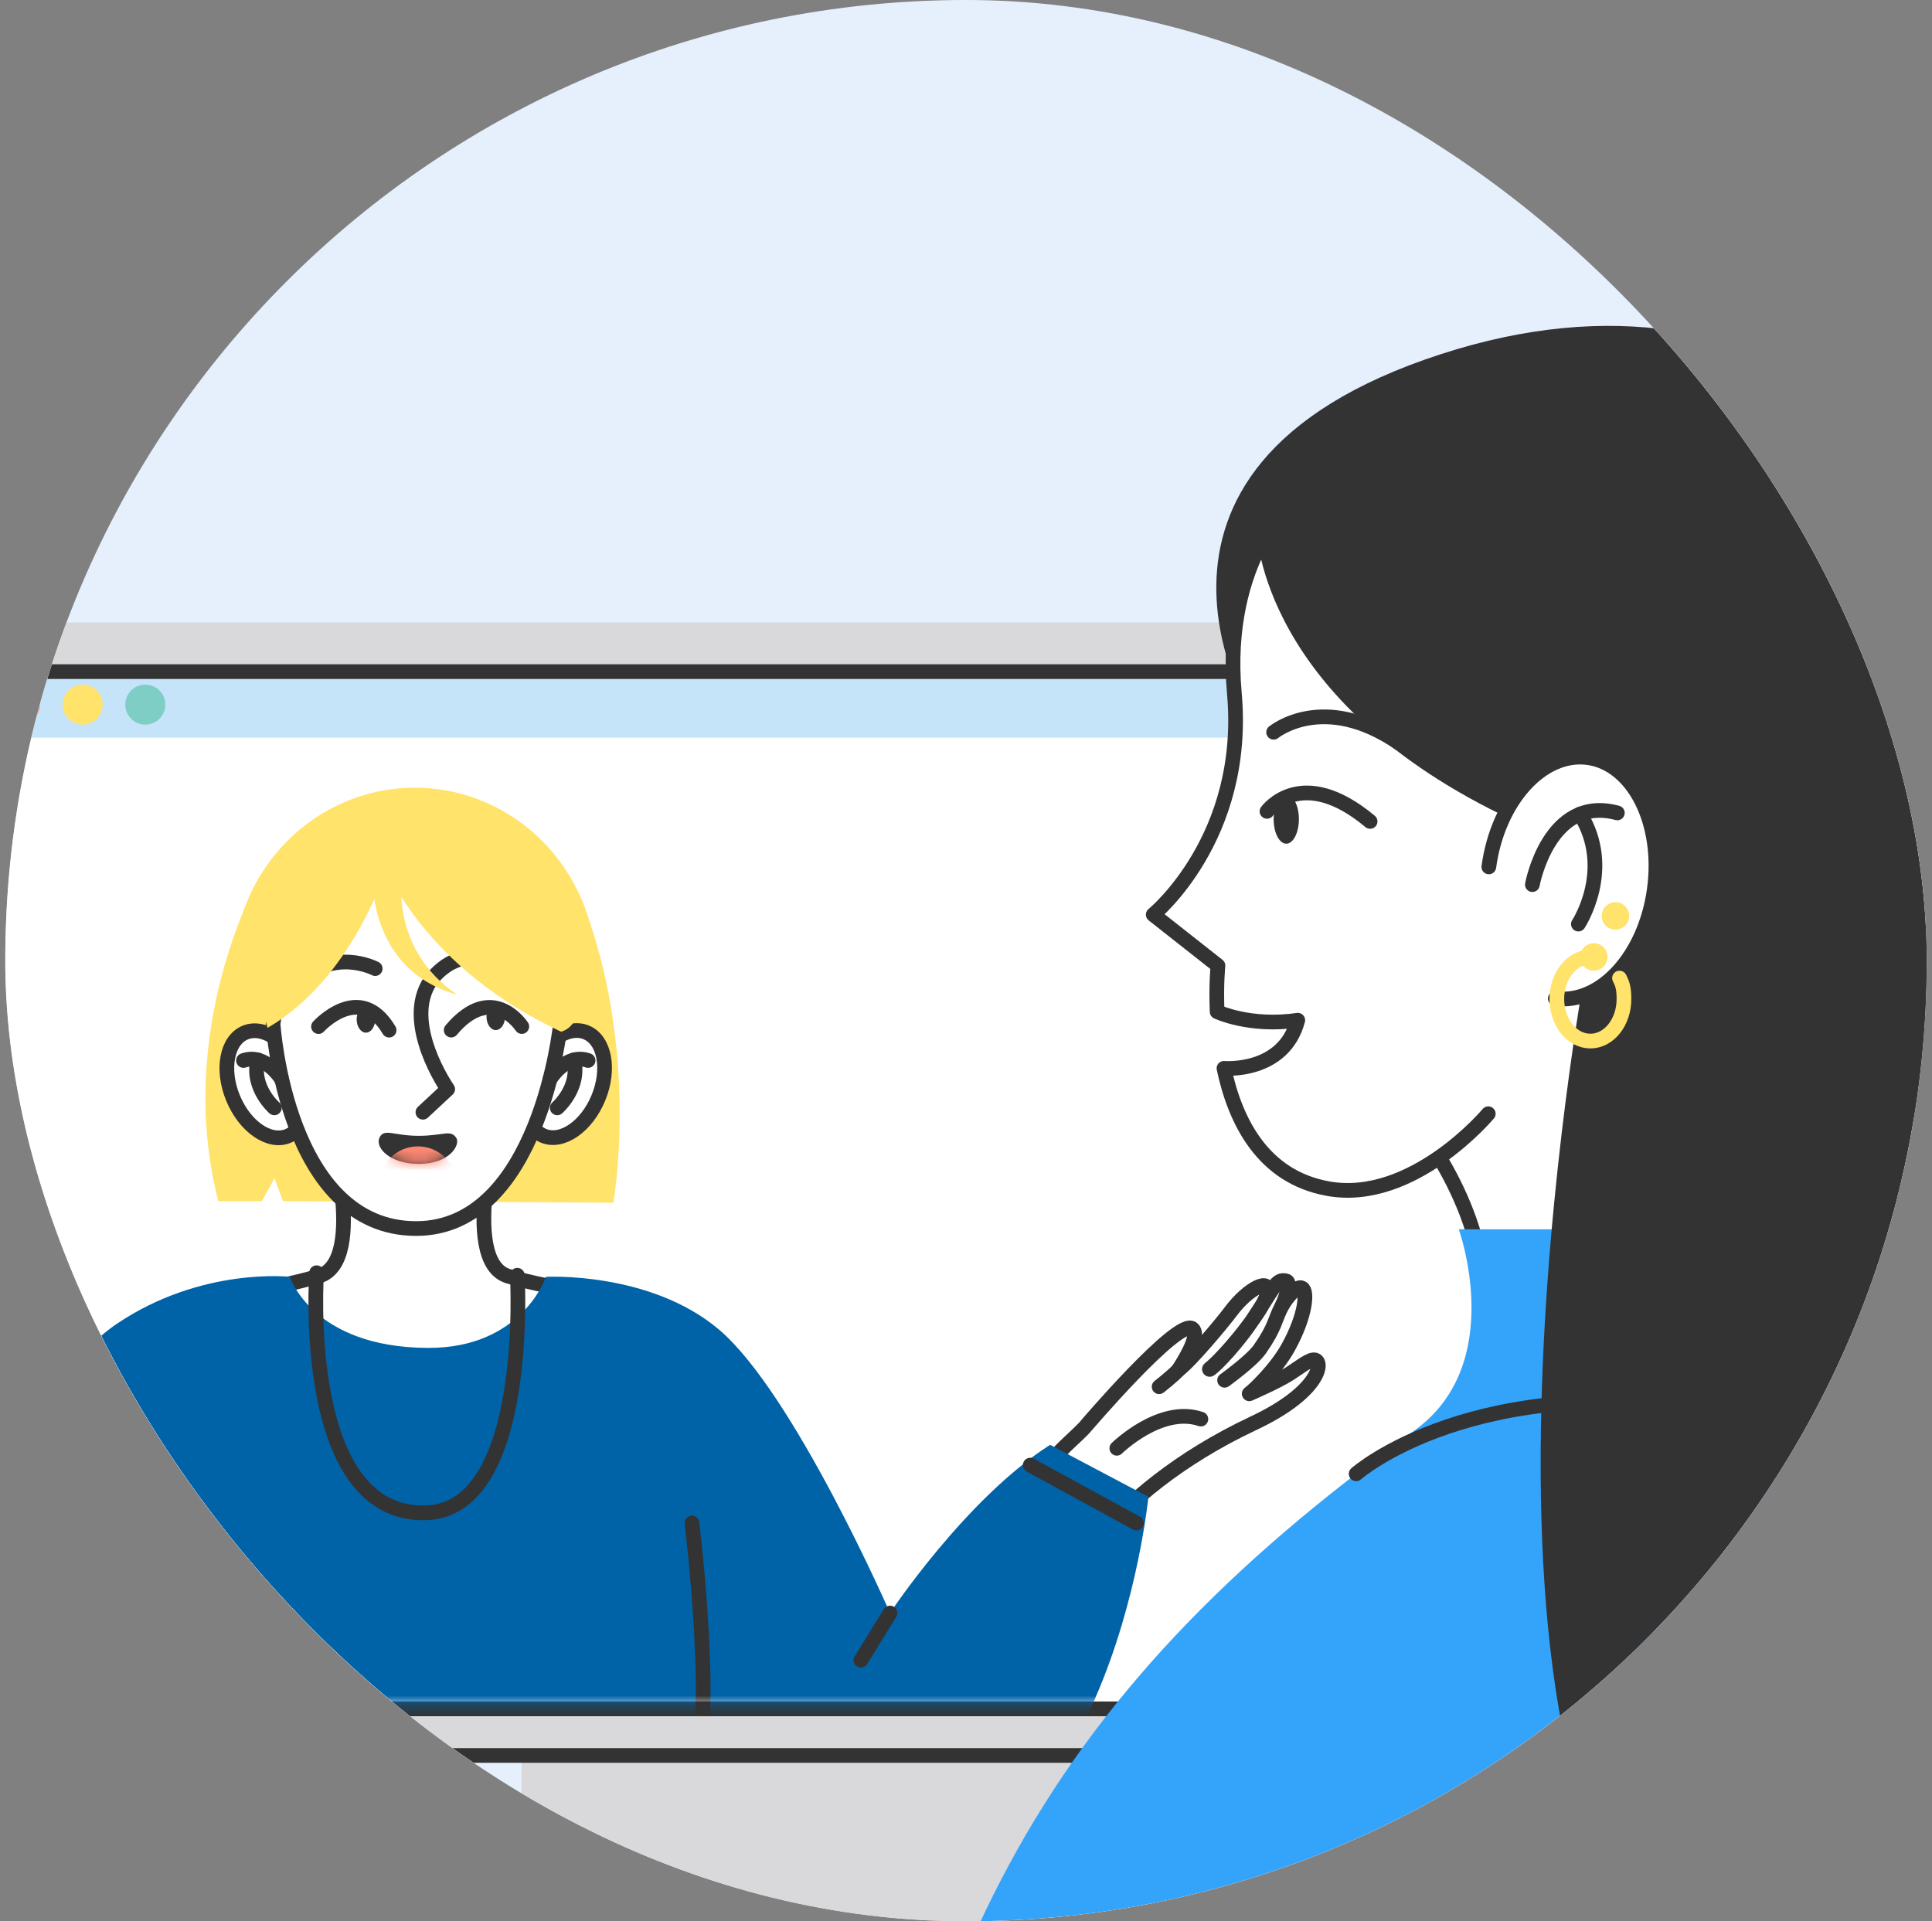 <svg width="184" height="183" viewBox="0 0 184 183" fill="none" xmlns="http://www.w3.org/2000/svg">
<rect x="0" y="0" width="184" height="183" fill="#808080" stroke="none"/>
<g clip-path="url(#clip0_1292_6238)">
<rect x="0.5" width="183" height="183" rx="91.5" fill="#E6F0FD"/>
<mask id="mask0_1292_6238" style="mask-type:luminance" maskUnits="userSpaceOnUse" x="-64" y="25" width="267" height="205">
<path d="M203 25H-64V229.059H203V25Z" fill="white"/>
</mask>
<g mask="url(#mask0_1292_6238)">
<path d="M224.713 182.787H-64V216.358H224.713V182.787Z" fill="#FF8773"/>
<path d="M102.661 157.129H49.675V187.343H102.661V157.129Z" fill="#D9D9DB"/>
<path d="M160.58 59.294H-8.261C-9.644 59.294 -10.766 60.415 -10.766 61.799V164.696C-10.766 166.08 -9.644 167.201 -8.261 167.201H160.58C161.964 167.201 163.086 166.08 163.086 164.696V61.799C163.086 60.415 161.964 59.294 160.58 59.294Z" fill="#D9D9DB"/>
<path d="M153.551 63.97H-3.775C-5.053 63.97 -6.089 65.006 -6.089 66.284V160.45C-6.089 161.728 -5.053 162.764 -3.775 162.764H153.551C154.829 162.764 155.865 161.728 155.865 160.45V66.284C155.865 65.006 154.829 63.97 153.551 63.97Z" fill="white"/>
<path d="M36.468 167.202H105.414" stroke="#333333" stroke-width="1.4" stroke-linecap="round" stroke-linejoin="round"/>
<path d="M16.45 168.998C17.509 168.998 18.368 168.139 18.368 167.08C18.368 166.021 17.509 165.163 16.45 165.163C15.391 165.163 14.533 166.021 14.533 167.08C14.533 168.139 15.391 168.998 16.45 168.998Z" stroke="#333333" stroke-width="1.4" stroke-linecap="round" stroke-linejoin="round"/>
<path d="M23.644 168.998C24.703 168.998 25.562 168.139 25.562 167.08C25.562 166.021 24.703 165.163 23.644 165.163C22.585 165.163 21.727 166.021 21.727 167.08C21.727 168.139 22.585 168.998 23.644 168.998Z" stroke="#333333" stroke-width="1.4" stroke-linecap="round" stroke-linejoin="round"/>
<path opacity="0.25" d="M-3.953 63.97H153.288C154.711 63.97 155.867 65.125 155.867 66.548V70.26H-5.851V65.868C-5.851 64.822 -5.002 63.972 -3.956 63.972L-3.953 63.97Z" fill="#1896EA"/>
<path d="M153.551 63.97H-3.775C-5.053 63.97 -6.089 65.006 -6.089 66.284V160.45C-6.089 161.728 -5.053 162.764 -3.775 162.764H153.551C154.829 162.764 155.865 161.728 155.865 160.45V66.284C155.865 65.006 154.829 63.97 153.551 63.97Z" stroke="#333333" stroke-width="1.4" stroke-linecap="round" stroke-linejoin="round"/>
<path d="M1.9 69.019C2.953 69.019 3.807 68.166 3.807 67.113C3.807 66.06 2.953 65.207 1.9 65.207C0.847 65.207 -0.006 66.06 -0.006 67.113C-0.006 68.166 0.847 69.019 1.9 69.019Z" fill="#FF8773"/>
<path d="M7.871 69.019C8.924 69.019 9.778 68.166 9.778 67.113C9.778 66.06 8.924 65.207 7.871 65.207C6.819 65.207 5.965 66.06 5.965 67.113C5.965 68.166 6.819 69.019 7.871 69.019Z" fill="#FFE36B"/>
<path d="M13.836 69.019C14.889 69.019 15.743 68.166 15.743 67.113C15.743 66.06 14.889 65.207 13.836 65.207C12.784 65.207 11.93 66.06 11.93 67.113C11.93 68.166 12.784 69.019 13.836 69.019Z" fill="#7ECEC6"/>
<mask id="mask1_1292_6238" style="mask-type:luminance" maskUnits="userSpaceOnUse" x="-20" y="63" width="163" height="100">
<path d="M140.404 63.562H-16.922C-18.2 63.562 -19.236 64.598 -19.236 65.876V160.042C-19.236 161.321 -18.2 162.357 -16.922 162.357H140.404C141.682 162.357 142.719 161.321 142.719 160.042V65.876C142.719 64.598 141.682 63.562 140.404 63.562Z" fill="white"/>
</mask>
<g mask="url(#mask1_1292_6238)">
<path d="M125.261 129.537C124.817 129.385 123.939 130.121 122.845 130.827C121.715 131.556 119.415 132.565 118.979 132.756C118.971 132.759 118.965 132.748 118.974 132.742C119.39 132.45 121.518 130.442 122.691 128.325C124.353 125.316 124.547 122.985 124.015 122.693C123.343 122.321 122.143 124.287 122.143 124.287C122.143 124.287 123.096 122.158 122.497 122.006C121.532 121.765 121.389 122.58 119.232 125.811C117.933 127.76 115.909 129.97 115.217 130.431C115.194 130.445 115.166 130.408 115.186 130.391C116.589 129.3 120.214 124.967 120.672 123.294C121.144 121.573 118.906 122.648 117.213 124.917C116.401 126.008 113.353 129.649 112.245 130.462C113.344 128.752 114.185 127.051 113.572 126.556C112.225 125.471 103.252 136.012 103.25 136.015C101.509 137.837 98.714 139.659 98.228 143.464C97.488 149.234 100.784 152.065 100.784 152.065C100.784 152.065 104.875 142.392 119.398 135.551C125.528 132.663 126.071 129.809 125.264 129.537H125.261Z" fill="white" stroke="#333333" stroke-width="1.4" stroke-linecap="round" stroke-linejoin="round"/>
<path d="M116.628 131.466C116.628 131.466 119.209 129.618 119.985 128.508C121.535 126.286 121.332 125.797 122.142 124.287" fill="white"/>
<path d="M116.628 131.466C116.628 131.466 119.209 129.618 119.985 128.508C121.535 126.286 121.332 125.797 122.142 124.287" stroke="#333333" stroke-width="1.4" stroke-linecap="round" stroke-linejoin="round"/>
<path d="M106.363 137.944C106.363 137.944 110.524 133.85 114.368 135.163L106.363 137.944Z" fill="white"/>
<path d="M106.363 137.944C106.363 137.944 110.524 133.85 114.368 135.163" stroke="#333333" stroke-width="1.4" stroke-linecap="round" stroke-linejoin="round"/>
<path d="M110.392 132.082C110.392 132.082 111.829 130.96 112.242 130.462L110.392 132.082Z" fill="white"/>
<path d="M110.392 132.082C110.392 132.082 111.829 130.96 112.242 130.462" stroke="#333333" stroke-width="1.4" stroke-linecap="round" stroke-linejoin="round"/>
<path d="M24.795 83.374C24.795 83.374 16.512 97.838 20.791 114.409C21.896 114.409 23.783 114.409 24.936 114.409L26.142 112.229L26.955 114.414C41.416 114.44 58.414 114.555 58.414 114.555C58.414 114.555 61.043 99.925 55.321 85.517C40.843 81.209 24.795 83.374 24.795 83.374Z" fill="#FFE36B"/>
<path d="M31.186 106.71C31.186 106.71 35.136 120.145 30.351 121.551C25.562 122.96 20.22 123.446 20.22 123.446L41.058 144.096L59.408 123.483C59.408 123.483 52.983 122.962 48.386 121.548C43.614 120.08 47.739 105.692 47.739 105.692L31.186 106.707V106.71Z" fill="white" stroke="#333333" stroke-width="1.4" stroke-linecap="round" stroke-linejoin="round"/>
<path d="M39.502 110.38C49.064 110.38 56.815 102.466 56.815 92.704C56.815 82.942 49.064 75.029 39.502 75.029C29.941 75.029 22.19 82.942 22.19 92.704C22.19 102.466 29.941 110.38 39.502 110.38Z" fill="#FFE36B"/>
<path d="M27.421 108.2C29.183 107.473 29.703 104.678 28.58 101.958C27.458 99.237 25.119 97.622 23.356 98.349C21.593 99.076 21.074 101.871 22.196 104.592C23.319 107.312 25.658 108.928 27.421 108.2Z" fill="white" stroke="#333333" stroke-width="1.4" stroke-linecap="round" stroke-linejoin="round"/>
<path d="M26.825 102.813C26.825 102.813 25.304 100.282 23.19 101.008L26.825 102.813Z" fill="white"/>
<path d="M26.825 102.813C26.825 102.813 25.304 100.282 23.19 101.008" stroke="#333333" stroke-width="1.4" stroke-linecap="round" stroke-linejoin="round"/>
<path d="M26.126 105.52C26.126 105.52 23.896 103.58 24.554 100.957L26.126 105.52Z" fill="white"/>
<path d="M26.126 105.52C26.126 105.52 23.896 103.58 24.554 100.957" stroke="#333333" stroke-width="1.4" stroke-linecap="round" stroke-linejoin="round"/>
<path d="M56.988 104.572C58.11 101.852 57.591 99.057 55.828 98.33C54.066 97.603 51.727 99.218 50.604 101.939C49.482 104.659 50.001 107.454 51.764 108.181C53.527 108.909 55.866 107.293 56.988 104.572Z" fill="white" stroke="#333333" stroke-width="1.4" stroke-linecap="round" stroke-linejoin="round"/>
<path d="M53.376 97.54C53.376 97.54 51.402 117.015 39.626 117.015C27.257 117.015 26.006 97.54 26.006 97.54L26.827 91.54L34.081 79.952H42.177L54.189 94.287" fill="white"/>
<path d="M53.376 97.54C53.376 97.54 51.402 117.015 39.626 117.015C27.257 117.015 26.006 97.54 26.006 97.54L26.827 91.54L34.081 79.952H42.177L54.189 94.287" stroke="#333333" stroke-width="1.4" stroke-linecap="round" stroke-linejoin="round"/>
<path d="M52.372 102.813C52.372 102.813 53.893 100.282 56.008 101.008L52.372 102.813Z" fill="white"/>
<path d="M52.372 102.813C52.372 102.813 53.893 100.282 56.008 101.008" stroke="#333333" stroke-width="1.4" stroke-linecap="round" stroke-linejoin="round"/>
<path d="M53.072 105.52C53.072 105.52 55.302 103.58 54.644 100.957L53.072 105.52Z" fill="white"/>
<path d="M53.072 105.52C53.072 105.52 55.302 103.58 54.644 100.957" stroke="#333333" stroke-width="1.4" stroke-linecap="round" stroke-linejoin="round"/>
<path d="M50.968 93.359C50.968 93.359 44.987 88.303 41.017 93.384C38.239 97.431 42.637 103.738 42.637 103.738L40.278 105.937" fill="white"/>
<path d="M50.968 93.359C50.968 93.359 44.987 88.303 41.017 93.384C38.239 97.431 42.637 103.738 42.637 103.738L40.278 105.937" stroke="#333333" stroke-width="1.4" stroke-linecap="round" stroke-linejoin="round"/>
<path d="M35.733 92.257C35.733 92.257 31.616 90.103 28.332 93.778L35.733 92.257Z" fill="white"/>
<path d="M35.733 92.257C35.733 92.257 31.616 90.103 28.332 93.778" stroke="#333333" stroke-width="1.4" stroke-linecap="round" stroke-linejoin="round"/>
<path d="M30.334 97.779C30.334 97.779 34.274 93.429 37.058 98.119L30.334 97.779Z" fill="white"/>
<path d="M30.334 97.779C30.334 97.779 34.274 93.429 37.058 98.119" stroke="#333333" stroke-width="1.4" stroke-linecap="round" stroke-linejoin="round"/>
<path d="M49.694 97.774C49.694 97.774 46.896 93.455 42.971 98.114L49.694 97.774Z" fill="white"/>
<path d="M49.694 97.774C49.694 97.774 46.896 93.455 42.971 98.114" stroke="#333333" stroke-width="1.4" stroke-linecap="round" stroke-linejoin="round"/>
<path d="M43.472 108.411C43.829 108.996 42.913 110.855 39.87 110.855C37.134 110.855 35.7 109.32 36.142 108.361C36.572 107.424 37.511 108.184 39.87 108.184C42.229 108.184 42.938 107.534 43.472 108.411Z" fill="#333333"/>
<path d="M36.784 82.747C36.784 82.747 40.49 92.24 53.436 98.266C56.501 97.448 55.171 90.052 55.171 90.052L45.906 77.647L28.177 79.376C28.177 79.376 23.673 92.591 25.489 97.897C33.596 93.193 36.782 82.744 36.782 82.744L36.784 82.747Z" fill="#FFE36B"/>
<path d="M35.487 82.668C35.487 82.668 34.598 92.24 43.542 94.742C37.241 90.491 38.265 83.737 38.265 83.737L37.795 81.858L35.484 82.668H35.487Z" fill="#FFE36B"/>
<path d="M27.602 121.615C27.602 121.615 29.751 128.322 40.711 128.384C49.749 128.437 51.992 121.615 51.992 121.615C51.992 121.615 61.91 121.07 68.487 126.649C75.615 132.694 84.765 153.634 84.765 153.634C84.765 153.634 91.949 142.775 100.008 137.615L109.371 142.567C109.371 142.567 105.615 181.328 80.468 178.879C71.13 177.968 65.855 169.215 65.855 169.215C65.855 169.215 62.2 177.257 56.938 176.824H22.17L11.676 204.039C11.676 204.039 -10.107 189.539 -9.421 169.867C-8.735 150.195 3.986 130.881 11.161 126.064C19.212 120.659 27.599 121.613 27.599 121.613L27.602 121.615Z" fill="#0063A8"/>
<path d="M65.906 145.069C65.906 145.069 68.341 165.25 65.855 169.218" stroke="#333333" stroke-width="1.4" stroke-linecap="round" stroke-linejoin="round"/>
<path d="M13.294 145.069C13.294 145.069 11.697 164.302 13.977 170.413C15.951 175.702 22.174 176.829 22.174 176.829" stroke="#333333" stroke-width="1.4" stroke-linecap="round" stroke-linejoin="round"/>
<path d="M84.767 153.637L81.989 158.136" stroke="#333333" stroke-width="1.4" stroke-linecap="round" stroke-linejoin="round"/>
<mask id="mask2_1292_6238" style="mask-type:luminance" maskUnits="userSpaceOnUse" x="36" y="107" width="8" height="4">
<path d="M43.473 108.411C43.83 108.996 42.914 110.855 39.871 110.855C37.135 110.855 35.701 109.32 36.143 108.361C36.573 107.424 37.512 108.184 39.871 108.184C42.23 108.184 42.939 107.534 43.473 108.411Z" fill="white"/>
</mask>
<g mask="url(#mask2_1292_6238)">
<path d="M39.802 116.588C41.846 116.588 43.503 114.931 43.503 112.887C43.503 110.844 41.846 109.187 39.802 109.187C37.759 109.187 36.102 110.844 36.102 112.887C36.102 114.931 37.759 116.588 39.802 116.588Z" fill="#FF8773"/>
</g>
<path d="M30.153 121.222C30.153 121.222 28.477 144.501 40.605 144.091C50.595 143.75 49.268 121.463 49.268 121.463" stroke="#333333" stroke-width="1.4" stroke-linecap="round" stroke-linejoin="round"/>
<path d="M98.118 139.547L108.233 145.069" stroke="#333333" stroke-width="1.4" stroke-linecap="round" stroke-linejoin="round"/>
<path d="M35.734 97.085C35.734 97.787 35.337 98.358 34.851 98.358C34.364 98.358 33.968 97.787 33.968 97.085C33.968 96.382 34.364 95.957 34.851 95.957C35.337 95.957 35.734 96.382 35.734 97.085Z" fill="#333333"/>
<path d="M48.1 96.84C48.1 97.543 47.703 98.114 47.217 98.114C46.731 98.114 46.334 97.543 46.334 96.84C46.334 96.137 46.731 95.895 47.217 95.895C47.703 95.895 48.1 96.137 48.1 96.84Z" fill="#333333"/>
</g>
<path d="M203 118.733C203 118.733 191.376 98.316 190.732 68.91C190.218 45.484 169.756 23.178 137.24 33.728C103.306 44.736 119.89 69.453 119.89 69.453L203 118.733Z" fill="#333333"/>
<path d="M135.151 107.371C135.151 107.371 142.878 117.114 140.896 126.207C147.343 134.969 164.701 125.381 164.701 125.381L167.347 88.371" fill="white"/>
<path d="M135.151 107.371C135.151 107.371 142.878 117.114 140.896 126.207C147.343 134.969 164.701 125.381 164.701 125.381L167.347 88.371" stroke="#333333" stroke-width="1.4" stroke-linecap="round" stroke-linejoin="round"/>
<path d="M141.74 106.08C141.74 106.08 134.561 114.664 126.486 113.216C120.258 112.1 117.634 106.788 116.568 101.755C116.568 101.755 122.254 102.256 123.598 97.172C119.04 97.844 115.916 96.362 115.916 96.362C115.809 93.786 115.995 91.97 115.995 91.97L109.834 87.117C109.834 87.117 118.793 79.806 117.558 66.036C116.408 53.228 123.334 47.343 123.334 47.343L166.659 60.935L174.338 93.114" fill="white"/>
<path d="M141.74 106.08C141.74 106.08 134.561 114.664 126.486 113.216C120.258 112.1 117.634 106.788 116.568 101.755C116.568 101.755 122.254 102.256 123.598 97.172C119.04 97.844 115.916 96.362 115.916 96.362C115.809 93.786 115.995 91.97 115.995 91.97L109.834 87.117C109.834 87.117 118.793 79.806 117.558 66.036C116.408 53.228 123.334 47.343 123.334 47.343L166.659 60.935L174.338 93.114" stroke="#333333" stroke-width="1.4" stroke-linecap="round" stroke-linejoin="round"/>
<path d="M120.665 77.281C120.665 77.281 123.927 72.751 130.487 78.24L120.665 77.281Z" fill="white"/>
<path d="M120.665 77.281C120.665 77.281 123.927 72.751 130.487 78.24" stroke="#333333" stroke-width="1.4" stroke-linecap="round" stroke-linejoin="round"/>
<path d="M151.869 117.088H138.932C138.932 117.088 143.566 129.896 134.706 136.254C99.234 161.698 85.388 187.601 80.411 236.362H222.852L223.788 226.531C227.165 191.063 217.582 155.569 196.811 126.618L195.175 124.337C178.916 116.217 151.866 117.088 151.866 117.088H151.869Z" fill="#34A3FA"/>
<path d="M121.298 69.745C121.298 69.745 126.036 65.817 133.282 70.808L121.298 69.745Z" fill="white"/>
<path d="M121.298 69.745C121.298 69.745 126.036 65.817 133.282 70.808" stroke="#333333" stroke-width="1.4" stroke-linecap="round" stroke-linejoin="round"/>
<path d="M119.683 50.54C119.683 50.54 119.964 66.812 144.064 78.111C153.445 89.943 151.007 92.271 151.007 92.271C151.007 92.271 136.287 171.571 161.453 189.21C157.831 177.037 161.942 166.161 161.942 166.161C161.942 166.161 162.22 200.786 194.911 194.749C227.602 188.712 216.863 138.821 202.222 117.415C192.721 103.527 174.812 74.337 174.812 74.337C174.812 74.337 164.793 32.87 124.699 44.05C121.1 45.054 120.596 46.474 119.685 50.54H119.683Z" fill="#333333"/>
<path d="M141.794 82.57C142.649 76.235 146.872 71.576 151.225 72.16C155.578 72.748 158.415 78.361 157.557 84.696C156.702 91.031 152.479 95.69 148.126 95.105" fill="white"/>
<path d="M141.794 82.57C142.649 76.235 146.872 71.576 151.225 72.16C155.578 72.748 158.415 78.361 157.557 84.696C156.702 91.031 152.479 95.69 148.126 95.105" stroke="#333333" stroke-width="1.4" stroke-linecap="round" stroke-linejoin="round"/>
<path d="M145.94 84.257C145.94 84.257 147.506 75.678 154.033 77.427L145.94 84.257Z" fill="white"/>
<path d="M145.94 84.257C145.94 84.257 147.506 75.678 154.033 77.427" stroke="#333333" stroke-width="1.4" stroke-linecap="round" stroke-linejoin="round"/>
<path d="M150.322 88.016C150.322 88.016 153.755 82.809 150.491 77.54L150.322 88.016Z" fill="white"/>
<path d="M150.322 88.016C150.322 88.016 153.755 82.809 150.491 77.54" stroke="#333333" stroke-width="1.4" stroke-linecap="round" stroke-linejoin="round"/>
<path d="M142.807 252.437C142.807 252.437 146.064 144.762 224.714 147.47V252.437H142.807Z" fill="#FFE36B"/>
<path d="M155.635 264.438C155.635 264.438 157.235 211.522 185.289 180.813" stroke="#333333" stroke-width="1.4" stroke-linecap="round" stroke-linejoin="round"/>
<path d="M129.155 140.379C129.155 140.379 140.425 130.391 164.644 134.468" stroke="#333333" stroke-width="1.4" stroke-linecap="round" stroke-linejoin="round"/>
<path d="M154.239 93.159C154.585 93.798 154.663 94.326 154.663 95.156C154.663 97.369 153.232 99.16 151.466 99.16C149.7 99.16 148.269 97.366 148.269 95.156C148.269 92.946 149.7 91.152 151.466 91.152" stroke="#FFE36B" stroke-width="1.4" stroke-linecap="round" stroke-linejoin="round"/>
<path d="M151.793 92.456C152.516 92.456 153.101 91.871 153.101 91.149C153.101 90.427 152.516 89.841 151.793 89.841C151.071 89.841 150.486 90.427 150.486 91.149C150.486 91.871 151.071 92.456 151.793 92.456Z" fill="#FFE36B"/>
<path d="M153.852 88.548C154.575 88.548 155.16 87.963 155.16 87.241C155.16 86.519 154.575 85.933 153.852 85.933C153.13 85.933 152.545 86.519 152.545 87.241C152.545 87.963 153.13 88.548 153.852 88.548Z" fill="#FFE36B"/>
<path d="M122.501 80.36C123.166 80.36 123.705 79.313 123.705 78.021C123.705 76.729 123.166 75.681 122.501 75.681C121.837 75.681 121.298 76.729 121.298 78.021C121.298 79.313 121.837 80.36 122.501 80.36Z" fill="#333333"/>
</g>
</g>
<defs>
<clipPath id="clip0_1292_6238">
<rect x="0.5" width="183" height="183" rx="91.5" fill="white"/>
</clipPath>
</defs>
</svg>
